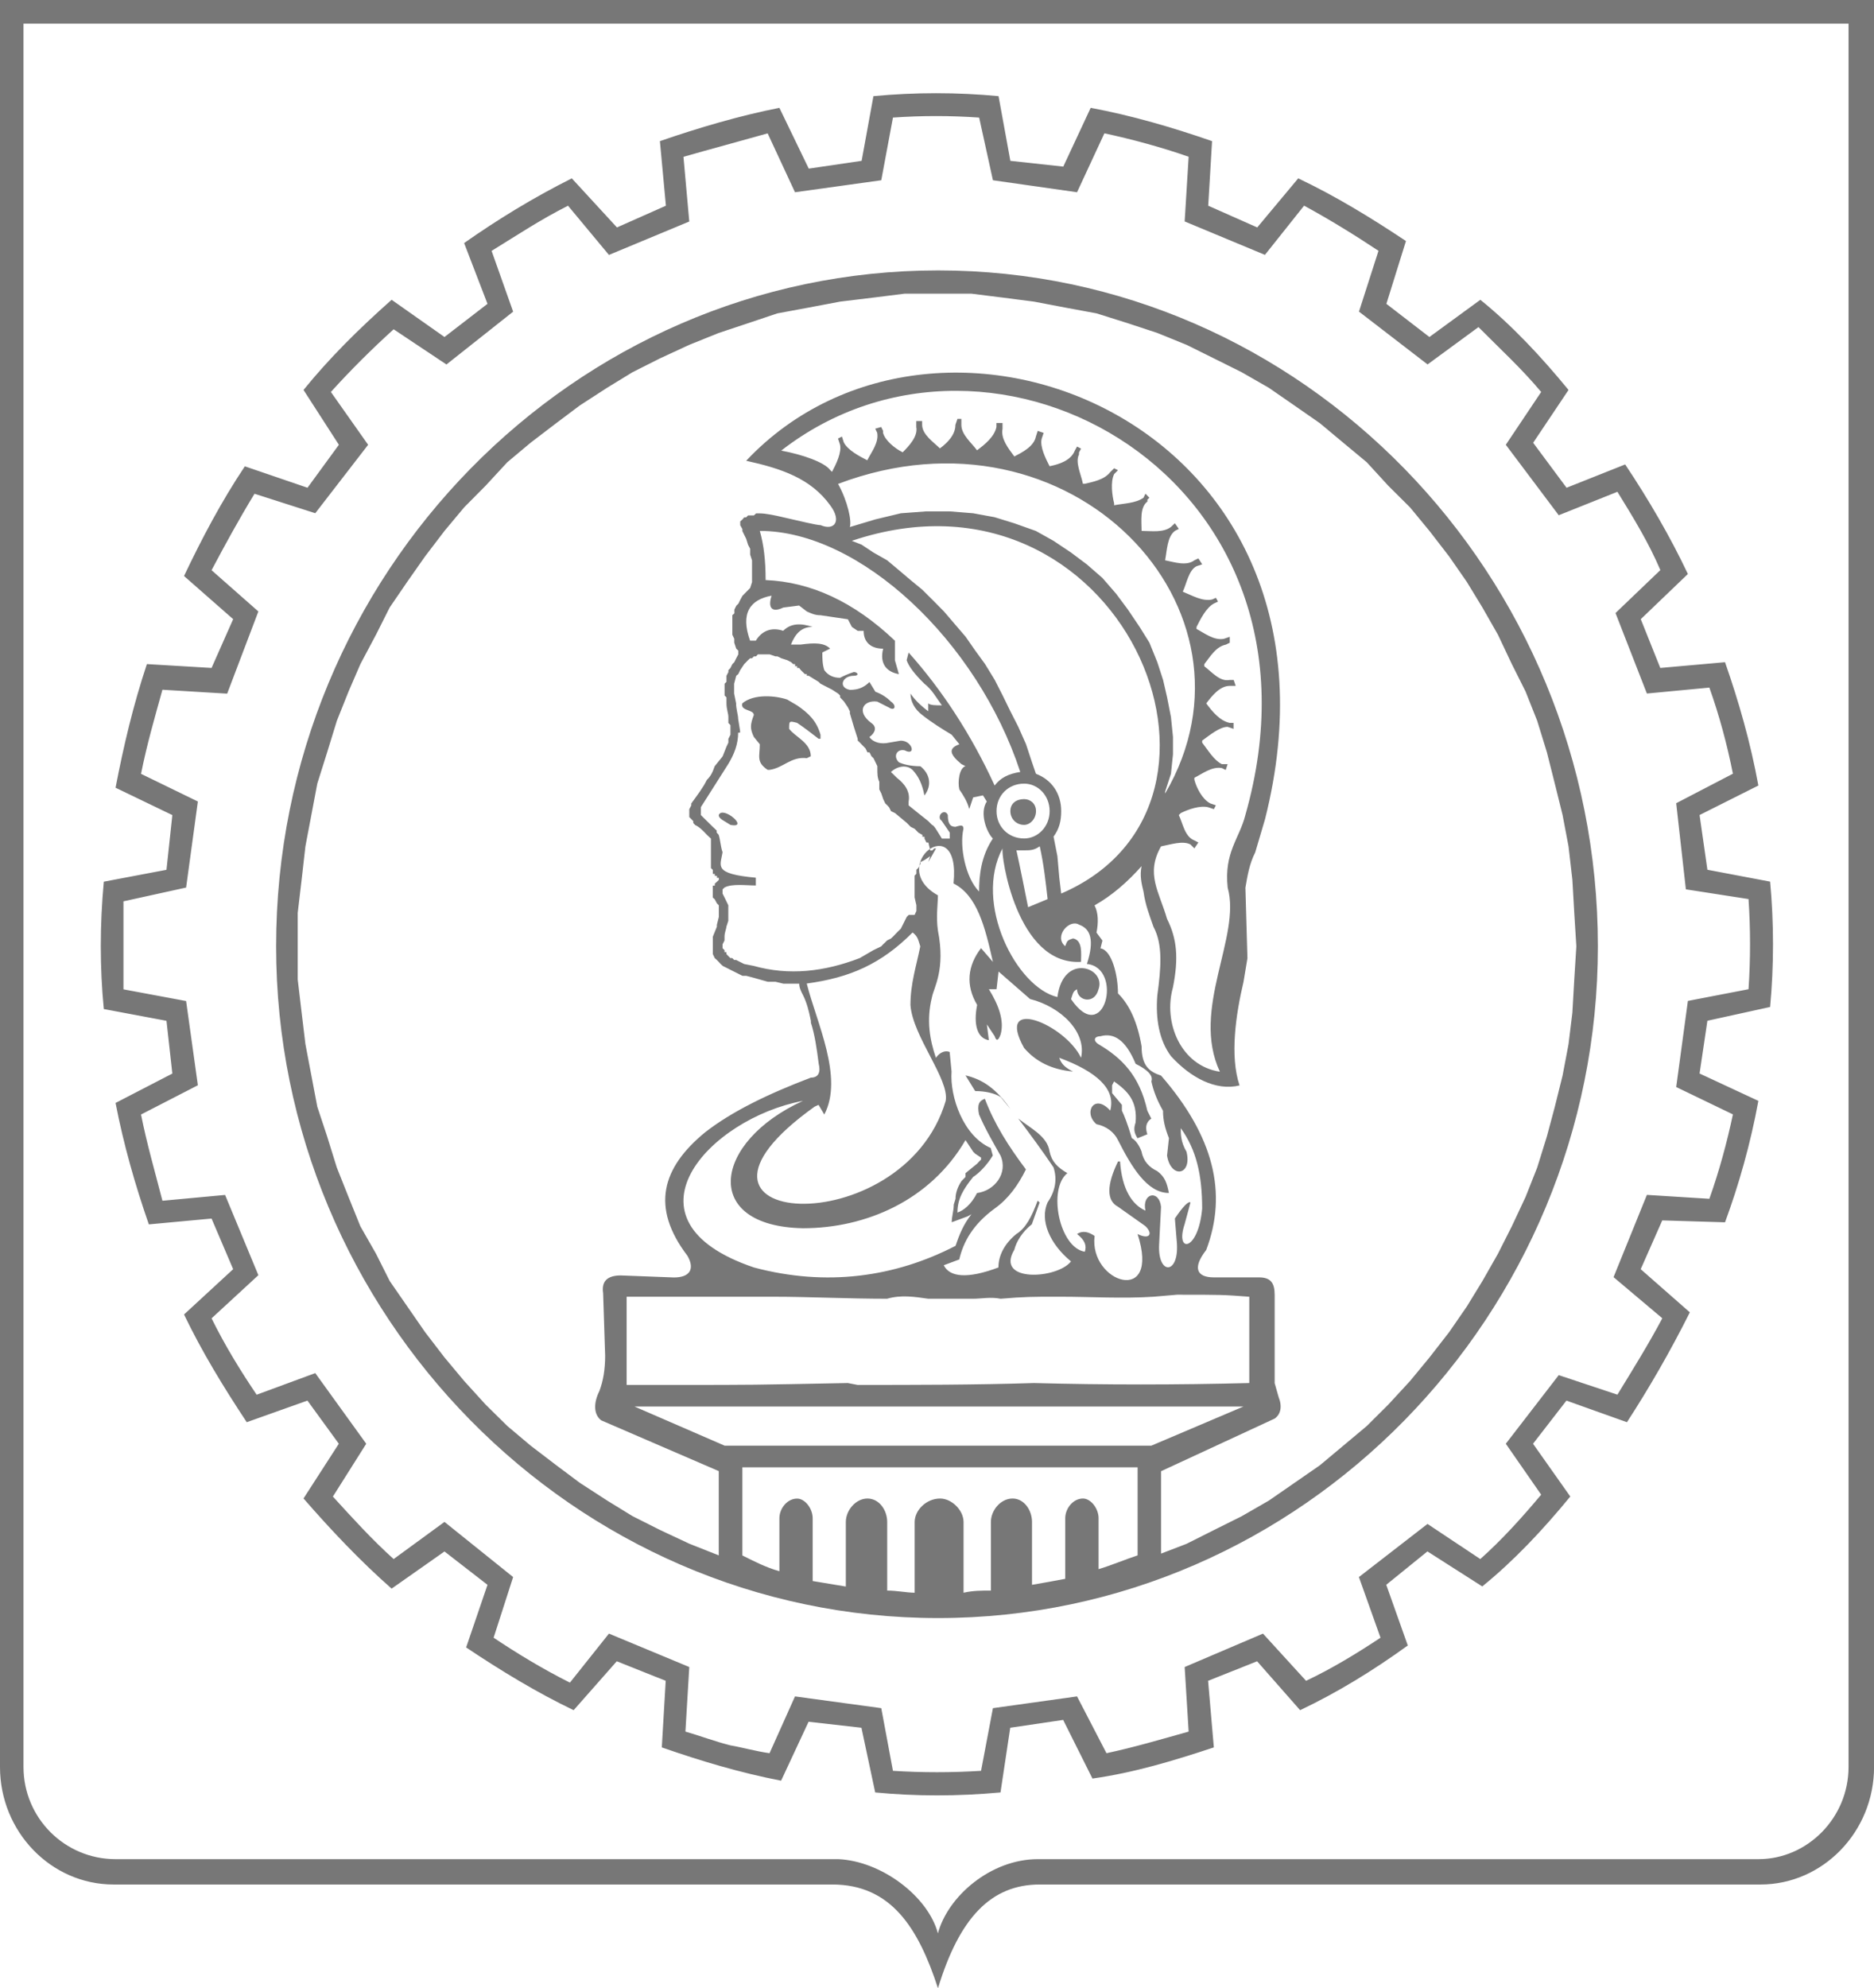 <?xml version="1.0" encoding="utf-8"?>
<!-- Generator: Adobe Illustrator 15.1.0, SVG Export Plug-In . SVG Version: 6.00 Build 0)  -->
<!DOCTYPE svg PUBLIC "-//W3C//DTD SVG 1.1//EN" "http://www.w3.org/Graphics/SVG/1.1/DTD/svg11.dtd">
<svg version="1.1" id="Camada_1" xmlns="http://www.w3.org/2000/svg" xmlns:xlink="http://www.w3.org/1999/xlink" x="0px" y="0px"
	 width="30.63px" height="32.484px" viewBox="0 5.959 30.63 32.484" enable-background="new 0 5.959 30.63 32.484"
	 xml:space="preserve">
<g>
	<g>
		<path fill-rule="evenodd" clip-rule="evenodd" fill="#777777" d="M30.214,34.828c0,0.832-0.674,1.506-1.472,1.506h-11.78
			c-0.766,0-1.47,0.605-1.632,1.213c-0.16-0.607-0.927-1.184-1.63-1.213H1.889c-0.832,0-1.505-0.674-1.505-1.506V6.345h29.83V34.828
			L30.214,34.828z M0,5.959L0,5.959v28.869c0,1.057,0.833,1.92,1.856,1.92h11.747c0.959,0,1.406,0.705,1.728,1.695
			c0.351-1.151,0.866-1.695,1.664-1.695h11.78c1.021,0,1.856-0.863,1.856-1.92V5.959H0z"/>
		<path fill-rule="evenodd" clip-rule="evenodd" fill="#777777" d="M11.939,34.475c0.194,0.033,0.417,0.097,0.639,0.128l0.416-0.928
			l1.41,0.192l0.191,1.024c0.479,0.03,0.96,0.03,1.44,0l0.194-1.024l1.375-0.192l0.481,0.928c0.447-0.095,0.893-0.227,1.343-0.353
			l-0.065-1.055l1.28-0.546l0.704,0.771c0.417-0.196,0.833-0.449,1.217-0.704l-0.353-0.991l1.121-0.868l0.863,0.574
			c0.354-0.316,0.673-0.668,0.995-1.052l-0.578-0.832l0.865-1.121l0.959,0.319c0.255-0.416,0.512-0.83,0.734-1.248l-0.797-0.672
			l0.545-1.344l1.021,0.064c0.161-0.452,0.29-0.93,0.385-1.379l-0.927-0.447l0.191-1.407l0.991-0.191
			c0.033-0.48,0.033-0.991,0-1.473l-1.024-0.159l-0.158-1.407l0.927-0.482c-0.096-0.482-0.225-0.96-0.385-1.407l-1.021,0.097
			l-0.513-1.315l0.733-0.702c-0.19-0.447-0.447-0.866-0.702-1.279l-0.959,0.383l-0.865-1.151l0.578-0.863
			c-0.322-0.385-0.673-0.705-1.025-1.06l-0.832,0.61l-1.121-0.863l0.319-0.993c-0.383-0.255-0.799-0.511-1.216-0.738l-0.64,0.804
			l-1.312-0.546l0.065-1.057c-0.451-0.158-0.928-0.286-1.377-0.383L17.604,9.1l-1.375-0.196L16.004,7.88
			c-0.48-0.033-0.93-0.033-1.409,0l-0.191,1.024L12.994,9.1l-0.447-0.962c-0.449,0.127-0.928,0.255-1.376,0.383l0.095,1.057
			l-1.313,0.546L9.284,9.32c-0.45,0.227-0.833,0.482-1.249,0.738l0.352,0.993l-1.09,0.863l-0.863-0.575
			c-0.353,0.319-0.705,0.669-1.026,1.024l0.609,0.863l-0.864,1.118L4.16,14.026c-0.255,0.418-0.481,0.832-0.702,1.249l0.765,0.674
			l-0.51,1.343l-1.058-0.064c-0.124,0.447-0.254,0.892-0.35,1.374l0.929,0.452L3.042,20.46l-1.024,0.225v1.438l1.024,0.191
			l0.192,1.376l-0.929,0.478c0.096,0.482,0.226,0.927,0.35,1.409l1.024-0.095l0.544,1.311l-0.765,0.705
			c0.221,0.449,0.478,0.865,0.737,1.248l0.958-0.353l0.833,1.154L5.441,30.41c0.323,0.354,0.641,0.705,0.993,1.021l0.831-0.607
			l1.122,0.901l-0.319,0.991c0.382,0.255,0.797,0.508,1.247,0.734l0.638-0.801l1.313,0.546l-0.063,1.055
			C11.428,34.314,11.681,34.41,11.939,34.475L11.939,34.475z M18.594,30.924L18.594,30.924v0.447
			c-0.19,0.061-0.415,0.158-0.638,0.225v-0.832c0-0.161-0.128-0.322-0.255-0.322c-0.161,0-0.29,0.161-0.29,0.322v0.99
			c-0.19,0.035-0.351,0.066-0.543,0.098v-1.027c0-0.191-0.128-0.383-0.318-0.383c-0.193,0-0.354,0.191-0.354,0.383v1.121
			c-0.16,0-0.287,0-0.447,0.035v-1.156c0-0.191-0.193-0.383-0.383-0.383c-0.225,0-0.416,0.191-0.416,0.383v1.156
			c-0.129,0-0.29-0.035-0.449-0.035v-1.121c0-0.191-0.129-0.383-0.323-0.383c-0.189,0-0.353,0.191-0.353,0.383v1.055
			c-0.156-0.027-0.35-0.059-0.542-0.09v-1.025c0-0.161-0.127-0.322-0.254-0.322c-0.162,0-0.29,0.161-0.29,0.322v0.865
			c-0.225-0.064-0.417-0.164-0.605-0.258v-1.44h6.46V30.924L18.594,30.924z M10.371,28.939L10.371,28.939h9.953l-1.505,0.639h-6.976
			L10.371,28.939L10.371,28.939z M11.106,28.586L11.106,28.586h-0.864v-1.441h2.336h0.065c0.576,0,1.215,0.033,1.856,0.033
			c0.225-0.066,0.449-0.033,0.673,0h0.735c0.127,0,0.287-0.033,0.448,0c0.383-0.033,0.545-0.033,0.865-0.033h0.125
			c0.482,0,0.993,0.033,1.509,0l0.384-0.033c0.734,0,0.734,0,1.181,0.033v1.41c-1.181,0.031-2.368,0.031-3.519,0
			c-0.961,0.031-1.952,0.031-2.883,0.031l-0.16-0.031C12.29,28.586,12.29,28.586,11.106,28.586L11.106,28.586z M13.124,23.945
			L13.124,23.945c-1.475,0.672-1.667,2.049,0,2.081c1.021,0,2.079-0.449,2.657-1.44l0.126,0.191l0.032,0.031l0.096,0.064v0.033
			l-0.031,0.03l-0.033,0.036l-0.19,0.155v0.062l-0.066,0.068c-0.064,0.098-0.097,0.194-0.097,0.289l-0.029,0.094
			c0,0.1-0.033,0.194-0.033,0.289l0.257-0.095l0.065-0.035c-0.129,0.163-0.195,0.323-0.259,0.515
			c-0.991,0.512-2.11,0.67-3.296,0.354C10.049,25.898,11.587,24.234,13.124,23.945L13.124,23.945z M13.314,24.04L13.314,24.04
			l0.065-0.03l0.094,0.158c0.319-0.605-0.127-1.502-0.287-2.14c0.704-0.095,1.217-0.319,1.73-0.834
			c0.092,0.068,0.092,0.13,0.126,0.227c-0.065,0.319-0.161,0.608-0.161,0.958c0.035,0.511,0.642,1.218,0.576,1.567
			C14.756,26.314,10.531,26.026,13.314,24.04L13.314,24.04z M11.939,19.436L11.939,19.436c-0.096-0.064-0.191-0.097-0.191-0.161
			C11.812,19.115,12.26,19.5,11.939,19.436L11.939,19.436z M12.578,18.537L12.578,18.537h-0.031
			c-0.191-0.128-0.128-0.222-0.128-0.418l-0.098-0.121c-0.062-0.132-0.062-0.194,0-0.357c0-0.094-0.223-0.061-0.188-0.191
			c0.188-0.158,0.541-0.127,0.733-0.062l0.162,0.095c0.19,0.13,0.318,0.253,0.383,0.48v0.066H13.38
			c-0.128-0.1-0.255-0.196-0.352-0.26c-0.13-0.033-0.13-0.033-0.13,0.097c0.096,0.132,0.354,0.225,0.354,0.449l-0.065,0.031
			C12.93,18.315,12.802,18.507,12.578,18.537L12.578,18.537z M15.3,19.819L15.3,19.819l-0.127,0.225l0.031-0.097l-0.094,0.064
			l-0.066,0.033v0.028l-0.035,0.068l-0.031,0.029v0.066l-0.029,0.031v0.355l0.029,0.127v0.095l-0.029,0.064h-0.097L14.82,20.94
			l-0.096,0.192c-0.032,0.031-0.065,0.062-0.129,0.13l-0.033,0.031l-0.063,0.031l-0.032,0.033l-0.033,0.031l-0.031,0.033
			l-0.128,0.062l-0.224,0.13c-0.578,0.222-1.154,0.289-1.731,0.127l-0.157-0.031l-0.131-0.066h-0.032l-0.031-0.031h-0.031
			l-0.034-0.033l-0.031-0.033v-0.031h-0.031v-0.033l-0.032-0.031v-0.063l0.032-0.064v-0.062c0-0.068,0.031-0.13,0.031-0.163
			l0.031-0.095v-0.255l-0.062-0.127l-0.032-0.064V20.49l0.032-0.031c0.126-0.066,0.351-0.033,0.512-0.033v-0.127
			c-0.706-0.064-0.578-0.191-0.544-0.416c-0.034-0.097-0.034-0.194-0.064-0.286l-0.032-0.036v-0.033l-0.066-0.062l-0.193-0.191
			v-0.128l0.448-0.705c0.096-0.158,0.162-0.324,0.162-0.513h0.031v-0.031l-0.031-0.194c0-0.064-0.034-0.158-0.034-0.255
			l-0.032-0.158V17.13L12.033,17l0.034-0.028l0.031-0.064l0.066-0.099l0.031-0.031l0.031-0.033l0.034-0.031h0.031l0.031-0.031h0.035
			l0.031-0.033h0.191l0.096,0.033h0.032l0.064,0.031l0.097,0.031l0.063,0.033l0.033,0.031h0.031v0.035h0.034v0.028h0.032
			l0.029,0.036l0.065,0.064h0.032V17h0.032l0.161,0.099l0.032,0.031l0.189,0.097l0.098,0.064l0.032,0.031v0.031l0.063,0.066
			l0.065,0.097l0.032,0.064v0.033l0.065,0.22l0.063,0.196v0.028l0.034,0.033l0.094,0.097l0.031,0.064h0.034l0.032,0.064l0.033,0.031
			l0.063,0.13v0.031c0,0.095,0,0.158,0.032,0.225v0.125l0.033,0.066l0.031,0.092l0.033,0.069l0.032,0.031l0.031,0.033l0.032,0.064
			l0.065,0.031l0.193,0.161l0.063,0.064l0.066,0.033l0.06,0.062l0.065,0.036v0.031h0.035v0.03l0.031,0.064h0.032l0.031,0.13h0.033
			l0.031-0.033H15.3L15.3,19.819z M12.419,14.633L12.419,14.633c1.633,0,3.552,1.792,4.257,3.938
			c-0.193,0.031-0.321,0.094-0.419,0.222c-0.38-0.83-0.862-1.565-1.406-2.173l-0.032,0.125c0.032,0.099,0.129,0.227,0.29,0.385
			c0.126,0.097,0.19,0.223,0.286,0.353c-0.096,0-0.192,0-0.223-0.033v0.13c-0.129-0.097-0.224-0.192-0.29-0.289
			c0,0.127,0.066,0.255,0.192,0.35c0.162,0.128,0.321,0.225,0.481,0.322l0.126,0.156c-0.189,0.068-0.157,0.166,0.033,0.324
			l0.066,0.033c-0.1,0.031-0.13,0.255-0.1,0.381c0.066,0.097,0.13,0.196,0.162,0.321l0.064-0.191l0.16-0.033l0.063,0.1
			c-0.125,0.189,0,0.508,0.099,0.605c-0.194,0.289-0.225,0.608-0.225,0.866c-0.223-0.225-0.323-0.738-0.256-1.024
			c0-0.064-0.033-0.064-0.13-0.033c-0.093,0-0.125-0.064-0.125-0.191c-0.034-0.097-0.16-0.033-0.128,0.064l0.031,0.033l0.129,0.189
			v0.097h-0.129c-0.063-0.097-0.129-0.222-0.16-0.222l-0.063-0.064l-0.164-0.13l-0.157-0.127v-0.062
			c0.031-0.161-0.065-0.291-0.192-0.388l-0.064-0.063l-0.033-0.031c0.097-0.095,0.258-0.128,0.355-0.033
			c0.092,0.099,0.157,0.225,0.192,0.416c0.126-0.161,0.094-0.352-0.066-0.478c-0.161,0-0.288-0.033-0.352-0.066
			c-0.097-0.094-0.033-0.222,0.095-0.194c0.191,0.1,0.13-0.158-0.063-0.158l-0.194,0.033c-0.126,0.028-0.254,0-0.319-0.092
			c0.097-0.069,0.127-0.166,0.032-0.229c-0.255-0.189-0.127-0.381,0.096-0.35l0.192,0.097c0.097,0.064,0.129-0.033,0.032-0.097
			c-0.063-0.066-0.158-0.127-0.254-0.161l-0.097-0.159c-0.096,0.095-0.193,0.128-0.32,0.128C13.698,17.194,13.762,17,13.955,17
			c0.097,0,0.063-0.062,0-0.062c-0.097,0.033-0.162,0.062-0.225,0.095c-0.097,0-0.191-0.033-0.257-0.125
			c-0.032-0.099-0.032-0.194-0.032-0.289l0.127-0.063c-0.096-0.097-0.255-0.097-0.48-0.066h-0.16
			c0.064-0.161,0.16-0.289,0.353-0.289c-0.193-0.062-0.353-0.062-0.48,0.064c-0.191-0.064-0.35,0-0.447,0.161H12.26
			c-0.162-0.449,0-0.671,0.352-0.735c-0.064,0.194,0,0.286,0.191,0.194l0.258-0.033l0.126,0.097
			c0.065,0.028,0.127,0.062,0.225,0.062l0.447,0.066l0.065,0.125l0.095,0.064h0.097c0,0.194,0.127,0.291,0.319,0.291
			c-0.064,0.253,0.065,0.383,0.257,0.416l-0.065-0.227v-0.319c-0.671-0.638-1.375-0.96-2.113-0.991
			C12.514,15.113,12.483,14.858,12.419,14.633L12.419,14.633z M16.932,18.601L16.932,18.601l-0.066-0.192l-0.096-0.291l-0.127-0.286
			l-0.129-0.253l-0.126-0.258l-0.13-0.255l-0.158-0.258l-0.16-0.22l-0.158-0.227l-0.164-0.191l-0.19-0.222l-0.192-0.194
			l-0.162-0.161l-0.192-0.158l-0.19-0.161l-0.192-0.161l-0.224-0.127l-0.193-0.128l-0.16-0.063c4.384-1.474,6.849,4.29,3.422,5.763
			l-0.031-0.258l-0.031-0.353l-0.063-0.319c0.094-0.128,0.125-0.256,0.125-0.417C17.345,18.923,17.189,18.698,16.932,18.601
			L16.932,18.601z M13.698,13.865L13.698,13.865c3.808-1.44,7.106,2.05,5.346,5.058v-0.031l0.095-0.291l0.033-0.317v-0.286
			l-0.033-0.324l-0.063-0.321l-0.066-0.286l-0.094-0.289l-0.129-0.319l-0.161-0.258l-0.193-0.286l-0.19-0.255l-0.224-0.258
			l-0.255-0.222l-0.259-0.194l-0.286-0.191l-0.288-0.161l-0.352-0.125l-0.323-0.1l-0.35-0.064l-0.383-0.031H15.14l-0.416,0.031
			l-0.417,0.1l-0.417,0.125C13.923,14.475,13.858,14.153,13.698,13.865L13.698,13.865z M12.769,13.321L12.769,13.321
			c3.459-2.686,9.154,0.452,7.586,5.955c-0.096,0.383-0.351,0.608-0.289,1.185c0.227,0.802-0.607,1.984-0.127,3.008
			c-0.639-0.097-0.929-0.802-0.768-1.376c0.096-0.48,0.066-0.799-0.096-1.121c-0.129-0.447-0.354-0.735-0.098-1.185
			c0.161-0.031,0.355-0.097,0.481-0.031l0.064,0.064l0.065-0.097l-0.065-0.033c-0.16-0.061-0.19-0.286-0.255-0.414l0.033-0.033
			c0.128-0.064,0.319-0.127,0.447-0.095l0.094,0.031l0.032-0.063l-0.092-0.031c-0.131-0.069-0.225-0.255-0.259-0.386v-0.033
			c0.127-0.063,0.288-0.189,0.449-0.158l0.063,0.031l0.031-0.095h-0.094c-0.13-0.064-0.225-0.227-0.322-0.352v-0.033
			c0.131-0.095,0.289-0.225,0.416-0.225l0.097,0.033v-0.097H20.1c-0.161-0.033-0.289-0.189-0.384-0.319
			c0.096-0.127,0.224-0.286,0.384-0.286h0.097l-0.033-0.097H20.1c-0.161,0.033-0.289-0.128-0.416-0.223v-0.035
			c0.098-0.125,0.19-0.286,0.352-0.319l0.064-0.031v-0.097l-0.096,0.033c-0.162,0.031-0.32-0.095-0.447-0.161v-0.033
			c0.063-0.125,0.158-0.317,0.285-0.383l0.066-0.031l-0.034-0.062l-0.063,0.028c-0.161,0.033-0.321-0.064-0.479-0.128
			c0.062-0.127,0.096-0.352,0.225-0.416l0.093-0.031l-0.063-0.097l-0.065,0.031c-0.129,0.097-0.319,0.033-0.479,0
			c0.032-0.158,0.032-0.383,0.16-0.48l0.064-0.033l-0.064-0.092l-0.065,0.061c-0.129,0.097-0.319,0.064-0.479,0.064
			c0-0.158-0.033-0.383,0.095-0.48v-0.031l0.033-0.031l-0.065-0.066l-0.032,0.066c-0.128,0.092-0.322,0.092-0.48,0.123v-0.031
			c-0.032-0.127-0.063-0.35,0-0.478l0.063-0.064l-0.063-0.031l-0.063,0.062c-0.097,0.127-0.29,0.161-0.416,0.191H17.7
			c-0.031-0.158-0.13-0.352-0.064-0.478v-0.033l0.033-0.064l-0.065-0.033l-0.035,0.063c-0.063,0.164-0.255,0.227-0.414,0.258
			c-0.065-0.127-0.162-0.321-0.129-0.449l0.032-0.095l-0.097-0.033l-0.03,0.094c-0.032,0.161-0.225,0.258-0.352,0.324
			c-0.097-0.13-0.225-0.291-0.193-0.452v-0.095h-0.1v0.066c-0.031,0.156-0.189,0.286-0.317,0.38
			c-0.094-0.127-0.256-0.255-0.256-0.416v-0.097h-0.064l-0.033,0.097c0,0.161-0.125,0.289-0.253,0.385
			c-0.098-0.097-0.291-0.225-0.291-0.385v-0.062h-0.096v0.097c0.031,0.156-0.126,0.317-0.222,0.414
			c-0.129-0.064-0.289-0.194-0.321-0.319v-0.033l-0.031-0.062l-0.096,0.028l0.031,0.066c0.032,0.159-0.096,0.319-0.162,0.45
			c-0.125-0.064-0.318-0.164-0.383-0.291l-0.031-0.097l-0.064,0.033l0.032,0.097c0.032,0.127-0.063,0.321-0.13,0.447l-0.031-0.031
			C13.474,13.512,13.124,13.387,12.769,13.321L12.769,13.321z M15.781,23.529L15.781,23.529c0.286,0.066,0.507,0.225,0.733,0.547
			l-0.159-0.194c-0.098-0.063-0.256-0.097-0.416-0.097L15.781,23.529L15.781,23.529z M16.229,21.675L16.229,21.675l-0.194-0.225
			c-0.223,0.289-0.254,0.608-0.064,0.927c-0.063,0.319,0,0.546,0.192,0.577l-0.033-0.258l0.127,0.191
			c0.031,0.097,0.064,0.066,0.098-0.028c0.063-0.225-0.034-0.482-0.192-0.738h0.125l0.033-0.289l0.515,0.449
			c0.509,0.128,0.929,0.544,0.833,0.96c-0.259-0.546-1.412-1.024-0.931-0.161c0.194,0.225,0.451,0.354,0.8,0.386
			c-0.129-0.063-0.194-0.128-0.225-0.225c0.609,0.225,0.93,0.511,0.833,0.863c-0.256-0.288-0.448,0.03-0.225,0.222
			c0.162,0.033,0.288,0.129,0.351,0.258c0.226,0.447,0.48,0.866,0.833,0.866c-0.031-0.159-0.063-0.263-0.19-0.357
			c-0.129-0.062-0.226-0.158-0.256-0.317c-0.033-0.094-0.097-0.191-0.16-0.222c-0.066-0.228-0.131-0.388-0.162-0.449V24.01
			l-0.16-0.191V23.69l0.032-0.063c0.223,0.158,0.383,0.318,0.352,0.671c-0.031,0.095-0.031,0.159,0.031,0.258l0.161-0.065
			c-0.032-0.098-0.032-0.192,0.065-0.256l-0.065-0.128c-0.128-0.577-0.417-0.863-0.799-1.088c-0.097-0.063-0.064-0.13,0.033-0.13
			c0.223-0.062,0.415,0.066,0.575,0.451c0.192,0.096,0.291,0.189,0.257,0.287c0.034,0.158,0.097,0.318,0.19,0.479
			c0,0.161,0.034,0.286,0.097,0.449l-0.031,0.284c0.063,0.385,0.414,0.324,0.318-0.063c-0.094-0.16-0.094-0.287-0.094-0.385
			c0.257,0.354,0.35,0.771,0.35,1.314c-0.063,0.705-0.447,0.736-0.287,0.256l0.096-0.355c-0.031-0.03-0.126,0.069-0.255,0.261
			l0.034,0.414c0.03,0.511-0.322,0.511-0.291,0l0.031-0.605c-0.031-0.288-0.318-0.225-0.255,0.063
			c-0.222-0.1-0.384-0.352-0.415-0.804h-0.033c-0.189,0.388-0.189,0.641,0,0.74l0.448,0.317c0.131,0.129,0.065,0.225-0.129,0.129
			c0.384,1.183-0.797,0.797-0.702,0.031c-0.095-0.064-0.191-0.095-0.287-0.031c0.127,0.096,0.161,0.191,0.127,0.289
			c-0.417-0.066-0.609-1.023-0.286-1.284c-0.162-0.095-0.256-0.191-0.29-0.351c-0.033-0.255-0.32-0.385-0.513-0.543
			c0.193,0.256,0.384,0.513,0.577,0.799c0.063,0.191,0.033,0.383-0.097,0.574c-0.129,0.291,0.033,0.675,0.383,0.963
			c-0.223,0.289-1.249,0.35-0.926-0.191c0.032-0.13,0.127-0.289,0.286-0.416l0.127-0.355l-0.032-0.03
			c-0.096,0.258-0.192,0.449-0.35,0.546c-0.194,0.159-0.291,0.351-0.291,0.545c-0.509,0.191-0.797,0.158-0.894-0.036l0.254-0.095
			c0.066-0.288,0.226-0.574,0.576-0.83c0.226-0.16,0.386-0.383,0.513-0.641c-0.287-0.383-0.513-0.738-0.671-1.154
			c-0.095,0.033-0.128,0.098-0.095,0.256c0.095,0.225,0.225,0.449,0.351,0.672c0.128,0.288-0.098,0.576-0.384,0.612
			c-0.094,0.188-0.223,0.288-0.32,0.319c0-0.225,0.097-0.383,0.257-0.582c0.097-0.062,0.222-0.188,0.321-0.35l-0.034-0.123
			c-0.447-0.194-0.67-0.835-0.64-1.249l-0.031-0.319c-0.066-0.03-0.16,0-0.225,0.095c-0.097-0.288-0.16-0.607-0.064-0.993
			c0.031-0.158,0.223-0.447,0.097-1.087c-0.033-0.223,0-0.447,0-0.575c-0.866-0.48,0.382-1.44,0.255-0.194
			C15.971,20.588,16.099,21.098,16.229,21.675L16.229,21.675z M17.765,21.708L17.765,21.708c0.604,0.062,0.286,1.374-0.259,0.575
			c0.033-0.097,0.033-0.13,0.098-0.161c0,0.191,0.287,0.255,0.351,0c0.13-0.353-0.576-0.608-0.672,0.127
			c-0.671-0.158-1.376-1.535-0.896-2.431c-0.032,0.097,0.225,1.92,1.282,1.856c0-0.13,0.031-0.352-0.13-0.383
			c-0.093,0.031-0.093,0.031-0.129,0.127c-0.19-0.158,0.066-0.449,0.226-0.352C17.827,21.132,17.891,21.323,17.765,21.708
			L17.765,21.708z M16.739,18.762L16.739,18.762c0.224,0,0.417,0.191,0.417,0.449c0,0.255-0.194,0.447-0.417,0.447
			c-0.255,0-0.451-0.191-0.451-0.447C16.288,18.953,16.483,18.762,16.739,18.762L16.739,18.762z M16.739,19.015L16.739,19.015
			c0.097,0,0.194,0.069,0.194,0.196c0,0.128-0.097,0.225-0.194,0.225c-0.126,0-0.225-0.097-0.225-0.225
			C16.514,19.084,16.612,19.015,16.739,19.015L16.739,19.015z M16.994,19.786L16.994,19.786c0.065,0.286,0.097,0.577,0.129,0.863
			l-0.319,0.132c-0.065-0.322-0.127-0.641-0.191-0.929h0.126C16.836,19.852,16.901,19.852,16.994,19.786L16.994,19.786z
			 M11.748,29.994L11.748,29.994v1.377l-0.482-0.191l-0.48-0.225l-0.447-0.225l-0.417-0.256l-0.446-0.289l-0.385-0.288l-0.418-0.319
			l-0.381-0.321l-0.356-0.351l-0.35-0.385l-0.32-0.383l-0.318-0.414l-0.578-0.835l-0.224-0.446L5.89,25.994l-0.194-0.48l-0.191-0.48
			l-0.159-0.511L5.186,24.04l-0.097-0.511l-0.097-0.511L4.93,22.503l-0.064-0.542v-1.087l0.064-0.542l0.062-0.546l0.097-0.511
			l0.097-0.513l0.161-0.511l0.159-0.516l0.191-0.478l0.194-0.449l0.255-0.48l0.224-0.445l0.286-0.418l0.292-0.416l0.318-0.417
			l0.32-0.383l0.35-0.353l0.356-0.385l0.381-0.319l0.418-0.319l0.385-0.289l0.446-0.289l0.417-0.255l0.447-0.225l0.48-0.222
			l0.482-0.194l0.478-0.159l0.48-0.161l0.513-0.095l0.512-0.097l0.545-0.066l0.511-0.064h1.09l0.511,0.064l0.513,0.066l0.509,0.097
			l0.513,0.095l0.511,0.161l0.482,0.159l0.478,0.194l0.448,0.222l0.452,0.225l0.445,0.255l0.418,0.289l0.416,0.289l0.382,0.319
			l0.384,0.319l0.353,0.385l0.355,0.353l0.316,0.383l0.322,0.417l0.289,0.416l0.255,0.418l0.254,0.445l0.227,0.48l0.225,0.449
			l0.19,0.478l0.159,0.516l0.129,0.511l0.127,0.513l0.097,0.511l0.063,0.546l0.031,0.542l0.034,0.546l-0.034,0.542l-0.031,0.542
			l-0.063,0.516l-0.097,0.511l-0.127,0.511l-0.129,0.482l-0.159,0.511l-0.19,0.48l-0.225,0.48l-0.227,0.449l-0.254,0.446
			l-0.255,0.416l-0.289,0.419l-0.322,0.414l-0.316,0.383l-0.355,0.385l-0.353,0.351l-0.766,0.641l-0.416,0.288l-0.418,0.289
			l-0.445,0.256l-0.452,0.225l-0.448,0.225l-0.417,0.16v-1.346l1.857-0.86c0.097-0.068,0.128-0.194,0.064-0.354l-0.064-0.225v-1.443
			c0-0.191-0.063-0.285-0.255-0.285h-0.738c-0.285,0-0.352-0.158-0.126-0.447c0.351-0.927,0.126-1.856-0.738-2.85
			c-0.19-0.062-0.318-0.158-0.318-0.478c-0.066-0.386-0.193-0.674-0.386-0.865c0-0.286-0.096-0.705-0.286-0.736l0.032-0.127
			l-0.097-0.13c0.032-0.161,0.032-0.319-0.032-0.445c0.287-0.161,0.542-0.385,0.769-0.641c-0.033,0.158,0,0.286,0.031,0.416
			c0.032,0.225,0.097,0.383,0.163,0.575c0.156,0.289,0.124,0.671,0.063,1.121c-0.031,0.383,0.031,0.736,0.223,0.992
			c0.32,0.352,0.735,0.574,1.121,0.479c-0.16-0.479-0.063-1.151,0.065-1.693l0.064-0.385l-0.033-1.152
			c0.033-0.194,0.064-0.388,0.16-0.577l0.161-0.544c1.631-6.465-5.311-9.215-8.481-5.855c0.575,0.127,1.057,0.288,1.375,0.73
			c0.193,0.26,0.064,0.418-0.158,0.322c-0.065,0-0.322-0.062-0.609-0.128c-0.129-0.031-0.289-0.064-0.383-0.064h-0.063l-0.035,0.033
			h-0.096l-0.031,0.031h-0.031l-0.031,0.036l-0.035,0.031v0.062l0.035,0.063v0.033l0.062,0.125l0.031,0.099l0.034,0.064v0.095
			l0.031,0.097v0.353l-0.031,0.097l-0.126,0.128l-0.035,0.064l-0.031,0.064l-0.034,0.033l-0.032,0.064v0.062L11.97,16.01v0.319
			l0.031,0.066v0.064l0.032,0.097l0.034,0.033v0.062l-0.034,0.064l-0.032,0.064l-0.031,0.031l-0.031,0.063l-0.034,0.036v0.031
			L11.874,17v0.099l-0.031,0.031v0.192l0.031,0.031v0.097c0,0.097,0.031,0.163,0.031,0.225v0.095l0.034,0.036v0.158l-0.034,0.066
			v0.062l-0.031,0.066l-0.063,0.159l-0.13,0.161c-0.032,0.095-0.063,0.161-0.127,0.222c-0.063,0.13-0.161,0.255-0.255,0.386v0.031
			l-0.033,0.063v0.128l0.033,0.033l0.032,0.033v0.031l0.031,0.033c0.067,0.031,0.13,0.092,0.193,0.161l0.065,0.061v0.161v0.191v0.13
			l0.031,0.029v0.066h0.032v0.031h0.035v0.033h0.032v0.033l-0.032,0.031l-0.035,0.031v0.033H11.65v0.194l0.032,0.028l0.035,0.066
			l0.032,0.033v0.191l-0.032,0.128v0.031l-0.066,0.163v0.284l0.032,0.066l0.035,0.031l0.032,0.033l0.03,0.033l0.034,0.031
			l0.063,0.031l0.065,0.033l0.062,0.031l0.066,0.033l0.066,0.033h0.062l0.126,0.033l0.098,0.028l0.128,0.036h0.126l0.129,0.031
			h0.258c0,0.064,0.029,0.125,0.064,0.191c0.063,0.128,0.094,0.255,0.127,0.417v0.03c0.063,0.194,0.095,0.416,0.128,0.674
			c0.032,0.128,0,0.223-0.128,0.223c-0.674,0.256-1.282,0.544-1.731,0.895c-0.701,0.576-0.894,1.22-0.286,2.017
			c0.126,0.222,0.031,0.353-0.222,0.353l-0.867-0.033c-0.224,0-0.32,0.097-0.29,0.291l0.033,1.021c0,0.225-0.033,0.416-0.094,0.576
			c-0.097,0.194-0.097,0.384,0.031,0.48L11.748,29.994L11.748,29.994z M15.333,10.377L15.333,10.377
			c5.951,0,10.784,4.961,10.784,11.043c0,6.016-4.833,10.975-10.784,10.975c-5.957,0-10.82-4.959-10.82-10.975
			C4.513,15.338,9.376,10.377,15.333,10.377L15.333,10.377z M17.379,8.681L17.379,8.681l0.448-0.96
			c0.673,0.125,1.344,0.322,1.984,0.544L19.748,9.32l0.801,0.355l0.67-0.802c0.609,0.289,1.186,0.641,1.761,1.024l-0.32,1.026
			l0.703,0.542l0.833-0.608c0.515,0.416,0.995,0.929,1.441,1.473l-0.578,0.863l0.546,0.735l0.958-0.381
			c0.384,0.575,0.738,1.183,1.025,1.79l-0.77,0.738l0.319,0.797l1.058-0.094c0.224,0.641,0.417,1.313,0.545,2.015l-0.961,0.482
			l0.128,0.894l1.025,0.194c0.063,0.669,0.063,1.376,0,2.048l-1.025,0.225l-0.128,0.862l0.961,0.447
			c-0.129,0.705-0.322,1.379-0.545,1.984l-1.026-0.031l-0.352,0.797l0.803,0.705c-0.321,0.641-0.674,1.251-1.028,1.795l-0.989-0.353
			l-0.546,0.705l0.609,0.862c-0.447,0.545-0.927,1.055-1.439,1.469l-0.896-0.572l-0.673,0.545l0.352,0.992
			c-0.576,0.416-1.15,0.767-1.76,1.057l-0.703-0.799l-0.801,0.319l0.094,1.088c-0.67,0.222-1.31,0.414-1.984,0.509l-0.479-0.958
			l-0.865,0.128l-0.159,1.057c-0.705,0.064-1.377,0.064-2.048,0l-0.225-1.057l-0.864-0.098l-0.449,0.963
			c-0.671-0.13-1.313-0.322-1.95-0.544l0.064-1.088l-0.8-0.319L9.376,33.9c-0.605-0.29-1.182-0.641-1.757-1.025l0.349-1.023
			l-0.703-0.545l-0.864,0.607c-0.511-0.449-0.993-0.959-1.44-1.473l0.577-0.894l-0.513-0.705l-0.992,0.353
			c-0.382-0.577-0.734-1.154-1.025-1.76l0.803-0.74l-0.353-0.827l-1.025,0.095c-0.223-0.639-0.415-1.313-0.544-1.984l0.928-0.48
			l-0.096-0.862l-1.024-0.192c-0.066-0.674-0.066-1.376,0-2.081l1.024-0.194l0.096-0.894l-0.928-0.447
			c0.129-0.672,0.287-1.346,0.512-2.02l1.057,0.063l0.353-0.797l-0.803-0.705c0.291-0.612,0.61-1.218,0.994-1.792l1.024,0.35
			l0.513-0.702L4.961,12.33c0.416-0.513,0.896-0.991,1.44-1.473l0.864,0.608l0.703-0.542L7.586,9.93
			c0.546-0.383,1.12-0.736,1.76-1.057l0.738,0.802l0.8-0.355l-0.098-1.055c0.643-0.222,1.313-0.418,1.953-0.544l0.48,0.993
			l0.864-0.127l0.193-1.057c0.673-0.064,1.375-0.064,2.045,0l0.193,1.057L17.379,8.681z"/>
	</g>
</g>
</svg>
